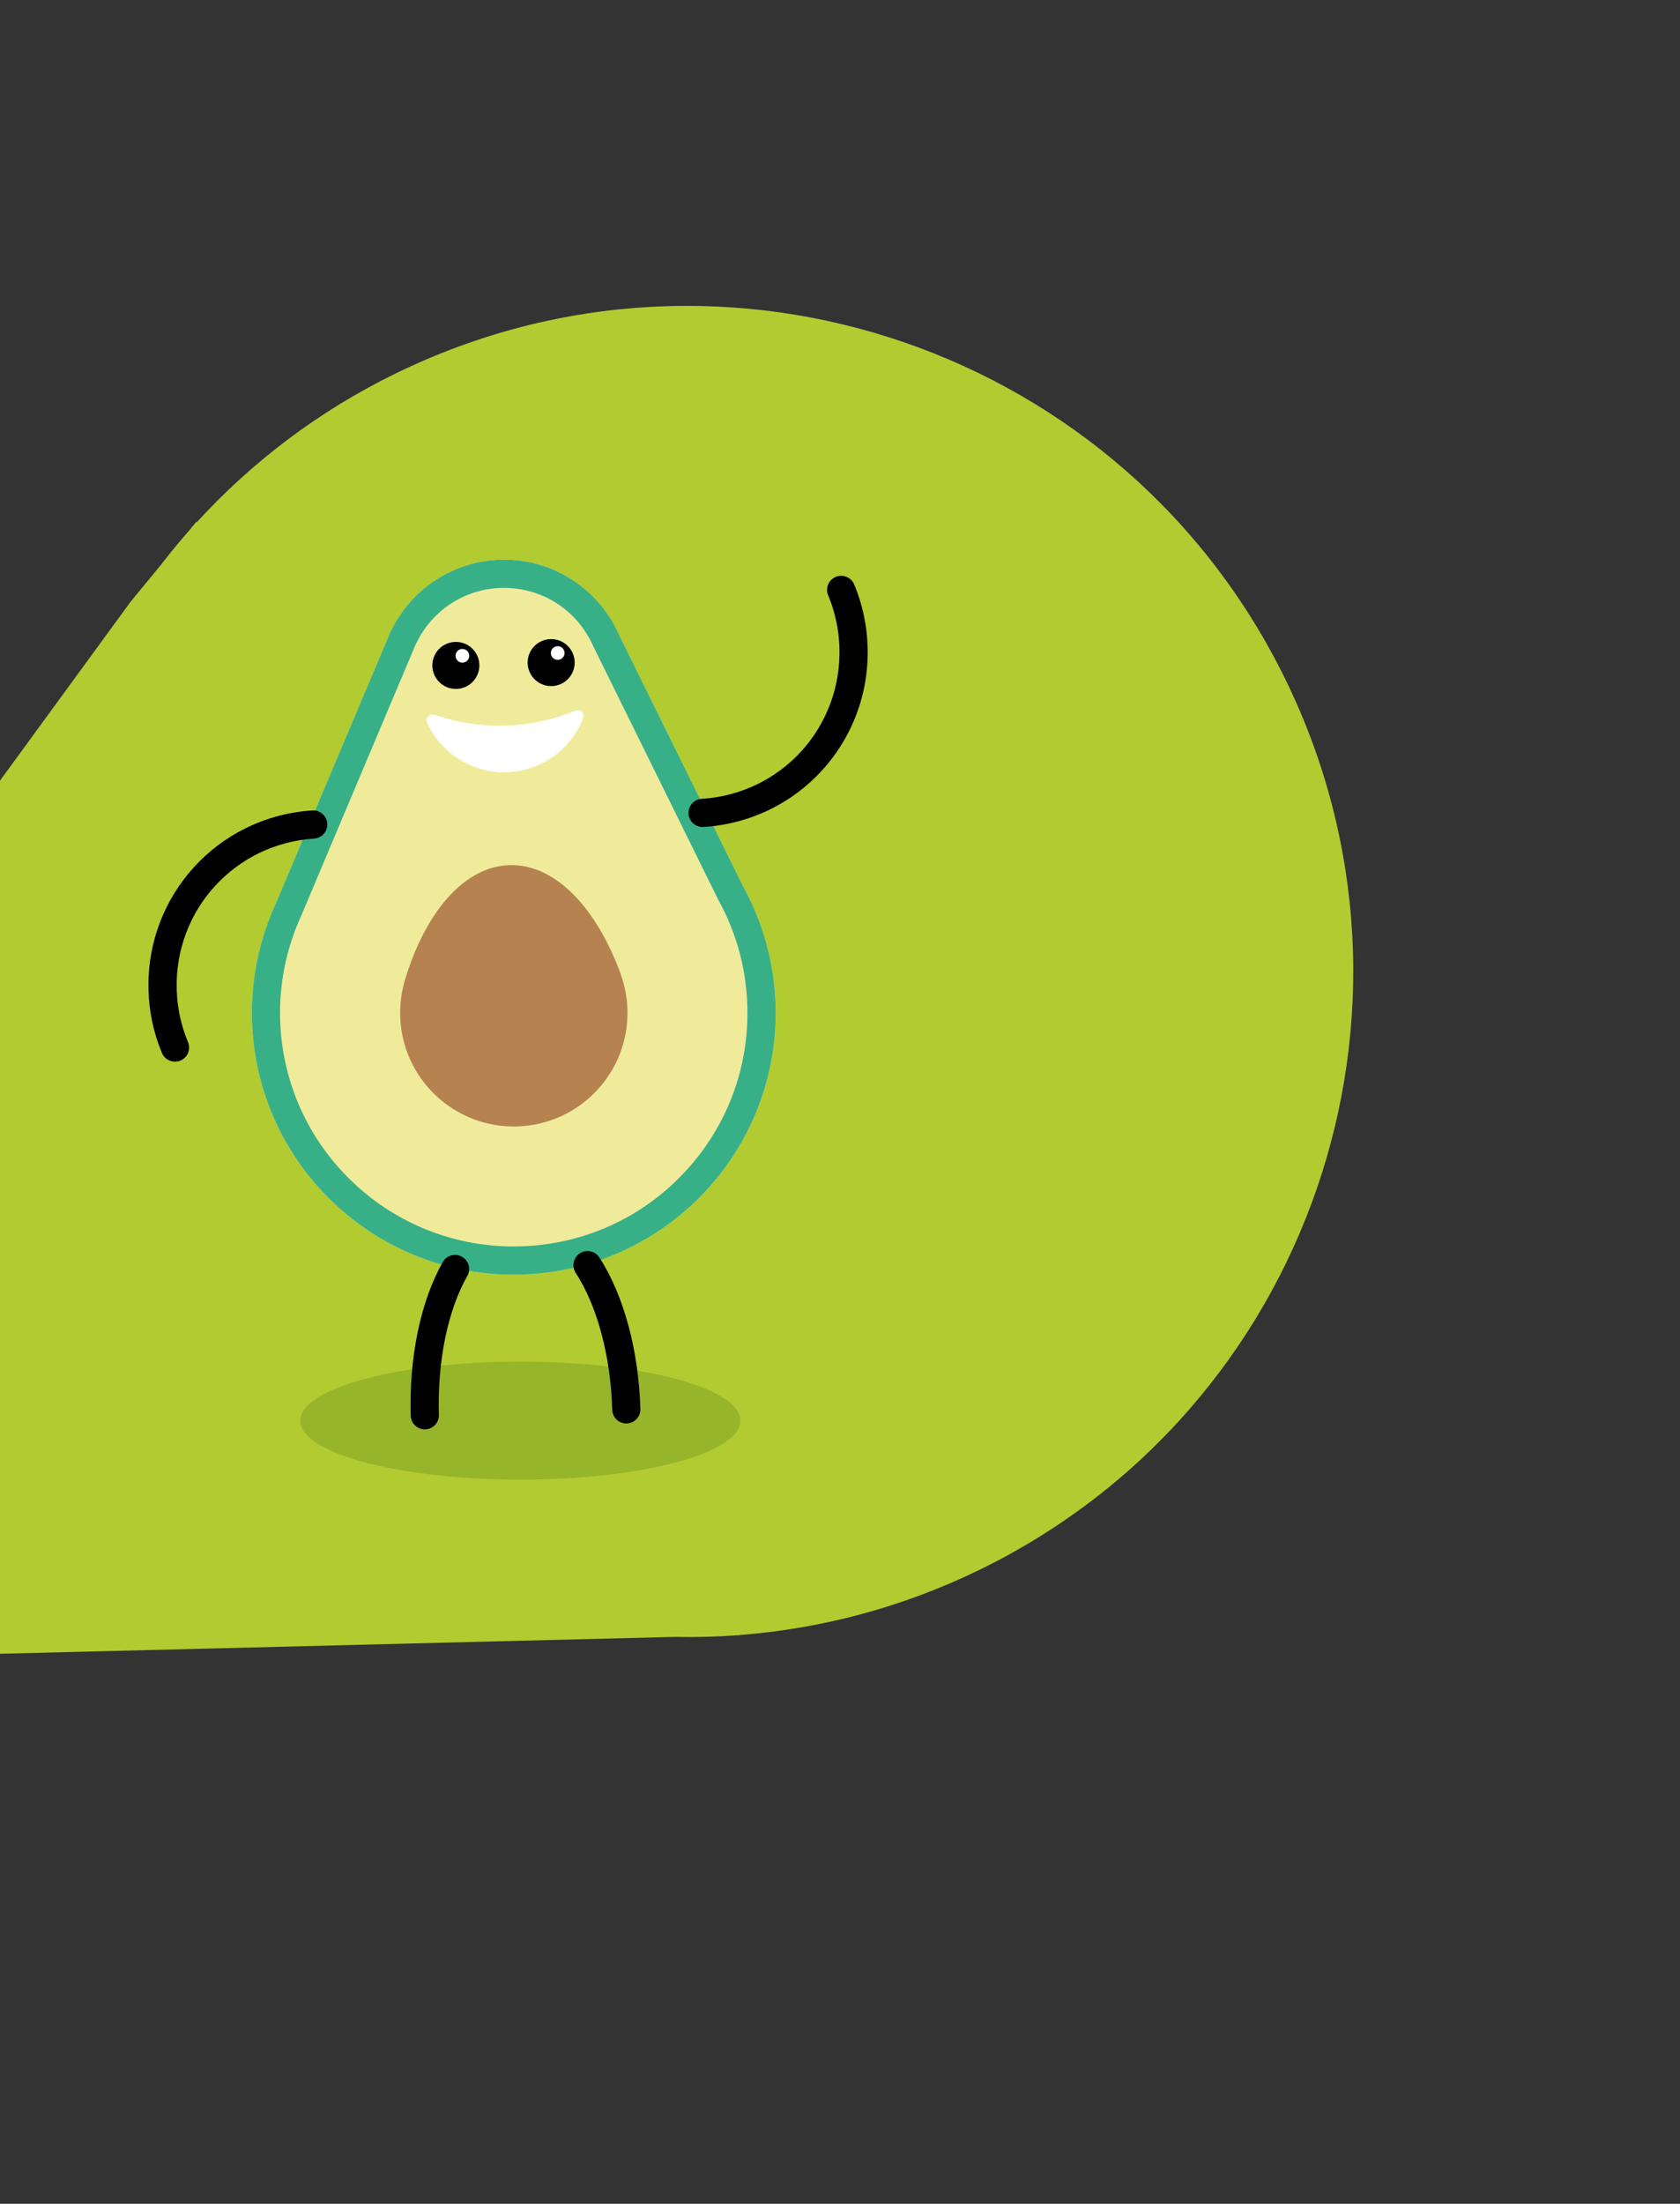 <svg xmlns="http://www.w3.org/2000/svg" width="931" height="1221" viewBox="0 0 931 1221" fill="none"><rect x="0" y="0" width="931" height="1221" fill="#333333" stroke="none"/><g clip-path="url(#clip0_6745_4516)"><path d="M409.743 905.884L409.787 905.989L407.74 906.043C396.43 906.854 385.147 907.13 373.897 906.898L-21.309 916.786C-26.634 917.155 -31.94 917.296 -37.229 917.184L-37.522 917.187C-101.53 915.779 -162.578 879.551 -192.6 818.014C-222.622 756.478 -213.618 686.092 -175.298 634.811L-175.407 634.563L89.284 312.821C94.179 306.478 99.275 300.258 104.592 294.2L108.8 289.097L108.965 289.435C139.397 256.123 176.415 227.812 219.43 206.831C402.407 117.597 623.17 193.668 712.488 376.715C801.806 559.763 725.856 780.493 542.863 869.715C499.848 890.696 454.729 902.426 409.743 905.884Z" fill="#B2CB30"></path><path d="M288.384 819.773C355.733 819.773 410.33 805.139 410.33 787.087C410.33 769.035 355.733 754.401 288.384 754.401C221.034 754.401 166.437 769.035 166.437 787.087C166.437 805.139 221.034 819.773 288.384 819.773Z" fill="#97B52B"></path><g clip-path="url(#clip1_6745_4516)"><path d="M418.07 503.915L418.113 503.915L417.748 503.187C415.969 499.096 413.997 495.112 411.854 491.235L343.072 351.767C342.236 349.839 341.314 347.975 340.307 346.155L340.264 346.048C328.046 323.985 304.255 309.333 277.333 310.126C250.412 310.918 227.52 326.919 216.653 349.646L216.546 349.646L152.801 500.702C151.494 503.573 150.25 506.486 149.114 509.442L148.107 511.841L148.257 511.841C142.213 528.527 139.105 546.606 139.662 565.435C142.02 645.504 208.873 708.501 289.015 706.145C369.136 703.789 432.173 636.979 429.816 556.888C429.258 538.059 425.1 520.195 418.091 503.894L418.07 503.915Z" fill="#F0EB9B"></path><path d="M282.563 325.805C301.082 326.876 317.522 337.244 326.546 353.545L326.61 353.652C327.382 355.066 328.111 356.544 328.754 358L328.904 358.321L329.054 358.643L397.857 498.132L398.007 498.453L398.179 498.775C400.065 502.202 401.823 505.736 403.366 509.292L403.687 510.063C410.161 525.079 413.676 540.994 414.147 557.338C415.155 591.889 402.659 624.769 378.931 649.938C355.203 675.085 323.095 689.501 288.501 690.529C284.685 690.637 280.827 690.594 277.033 690.358C244.839 688.495 214.66 674.721 192.026 651.566C169.263 628.282 156.188 597.522 155.245 564.963C154.773 548.598 157.345 532.512 162.918 517.153L163.582 515.311L163.582 515.268L163.69 515.011C164.654 512.505 165.747 509.892 166.969 507.214L167.076 507L167.162 506.764L229.964 357.936L230.714 356.372C239.481 338.058 257.507 326.319 277.762 325.72C279.348 325.677 280.956 325.698 282.542 325.784M283.463 310.211C281.449 310.104 279.391 310.061 277.333 310.126C250.412 310.918 227.52 326.919 216.653 349.646L216.546 349.646L152.801 500.702C151.494 503.573 150.25 506.486 149.114 509.442L148.107 511.841L148.257 511.841C142.213 528.527 139.105 546.606 139.662 565.435C141.891 641.198 201.864 701.668 276.176 705.973C280.398 706.209 284.685 706.273 288.993 706.145C369.114 703.789 432.152 636.979 429.794 556.888C429.237 538.059 425.079 520.195 418.07 503.894L418.113 503.894L417.748 503.166C415.969 499.074 413.997 495.09 411.854 491.213L343.072 351.767C342.236 349.839 341.314 347.975 340.307 346.155L340.264 346.048C328.99 325.677 307.834 311.625 283.463 310.211Z" fill="#37B088"></path><path d="M344.143 540.223L344.186 540.223C330.704 502.994 307.727 478.575 282.327 479.325C256.885 480.075 235.344 505.886 224.091 543.95L224.134 543.95C222.419 549.991 221.583 556.395 221.776 563.014C222.805 597.779 251.826 625.112 286.593 624.084C321.38 623.055 348.73 594.052 347.701 559.308C347.508 552.625 346.265 546.221 344.143 540.223Z" fill="#B68250"></path><path d="M252.619 381.691C259.817 381.691 265.651 375.86 265.651 368.667C265.651 361.475 259.817 355.644 252.619 355.644C245.422 355.644 239.587 361.475 239.587 368.667C239.587 375.86 245.422 381.691 252.619 381.691Z" fill="#010101"></path><path d="M256.242 367.125C258.337 367.125 260.036 365.428 260.036 363.334C260.036 361.24 258.337 359.542 256.242 359.542C254.147 359.542 252.448 361.24 252.448 363.334C252.448 365.428 254.147 367.125 256.242 367.125Z" fill="white"></path><path d="M305.433 380.127C312.631 380.127 318.465 374.297 318.465 367.104C318.465 359.911 312.631 354.08 305.433 354.08C298.236 354.08 292.401 359.911 292.401 367.104C292.401 374.297 298.236 380.127 305.433 380.127Z" fill="#010101"></path><path d="M309.056 365.583C311.151 365.583 312.849 363.885 312.849 361.791C312.849 359.697 311.151 358 309.056 358C306.96 358 305.262 359.697 305.262 361.791C305.262 363.885 306.96 365.583 309.056 365.583Z" fill="white"></path><path d="M280.034 402.04C266.273 402.447 253.048 400.284 240.788 396.021C238.044 395.079 235.537 397.863 236.737 400.477C244.367 417.099 261.365 428.409 280.805 427.831C300.246 427.252 316.536 414.957 323.181 397.928C324.231 395.229 321.552 392.594 318.872 393.708C306.869 398.677 293.794 401.612 280.034 402.019L280.034 402.04Z" fill="white"></path><path d="M96.515 588.183C93.621 588.012 90.942 586.255 89.742 583.406C85.155 572.418 82.647 560.765 82.304 548.791C80.761 496.268 120.628 452.442 173.056 449.015C177.321 448.715 181.072 451.993 181.373 456.298C181.651 460.604 178.393 464.309 174.085 464.609C130.081 467.479 96.622 504.258 97.93 548.341C98.23 558.409 100.33 568.176 104.188 577.387C105.86 581.371 103.974 585.934 99.987 587.605C98.851 588.076 97.672 588.269 96.536 588.205L96.515 588.183Z" fill="#010101"></path><path d="M388.876 458.183C384.997 457.947 381.803 454.863 381.546 450.879C381.267 446.573 384.547 442.867 388.855 442.589C432.966 439.804 466.489 403.026 465.182 358.835C464.882 348.789 462.781 339.022 458.944 329.832C457.273 325.848 459.159 321.286 463.145 319.615C467.132 317.965 471.698 319.829 473.37 323.813C477.956 334.78 480.443 346.412 480.807 358.386C482.35 411.015 442.397 454.863 389.841 458.183C389.519 458.183 389.198 458.183 388.876 458.183Z" fill="#010101"></path><path d="M234.958 791.912C230.949 791.676 227.734 788.42 227.606 784.351C226.641 751.834 233.136 720.818 245.375 699.226C247.497 695.478 252.276 694.149 256.027 696.292C259.778 698.412 261.107 703.189 258.964 706.937C248.075 726.109 242.352 754.169 243.21 783.901C243.338 788.206 239.952 791.805 235.622 791.933C235.386 791.933 235.151 791.933 234.936 791.933L234.958 791.912Z" fill="#010101"></path><path d="M346.63 788.635C342.621 788.399 339.406 785.143 339.278 781.073C338.399 751.342 331.025 723.667 319.022 705.181C316.686 701.561 317.715 696.72 321.337 694.385C324.96 692.05 329.804 693.078 332.14 696.699C345.644 717.519 353.939 748.107 354.882 780.623C355.01 784.929 351.624 788.528 347.294 788.656C347.058 788.656 346.822 788.656 346.608 788.656L346.63 788.635Z" fill="#010101"></path></g></g><defs><clipPath id="clip0_6745_4516"><rect width="761.694" height="953.445" fill="white" transform="matrix(-0.808 -0.59 -0.59 0.808 930.915 449.868)"></rect></clipPath><clipPath id="clip1_6745_4516"><rect width="398.605" height="481.784" fill="white" transform="translate(82.261 310.104)"></rect></clipPath></defs></svg>